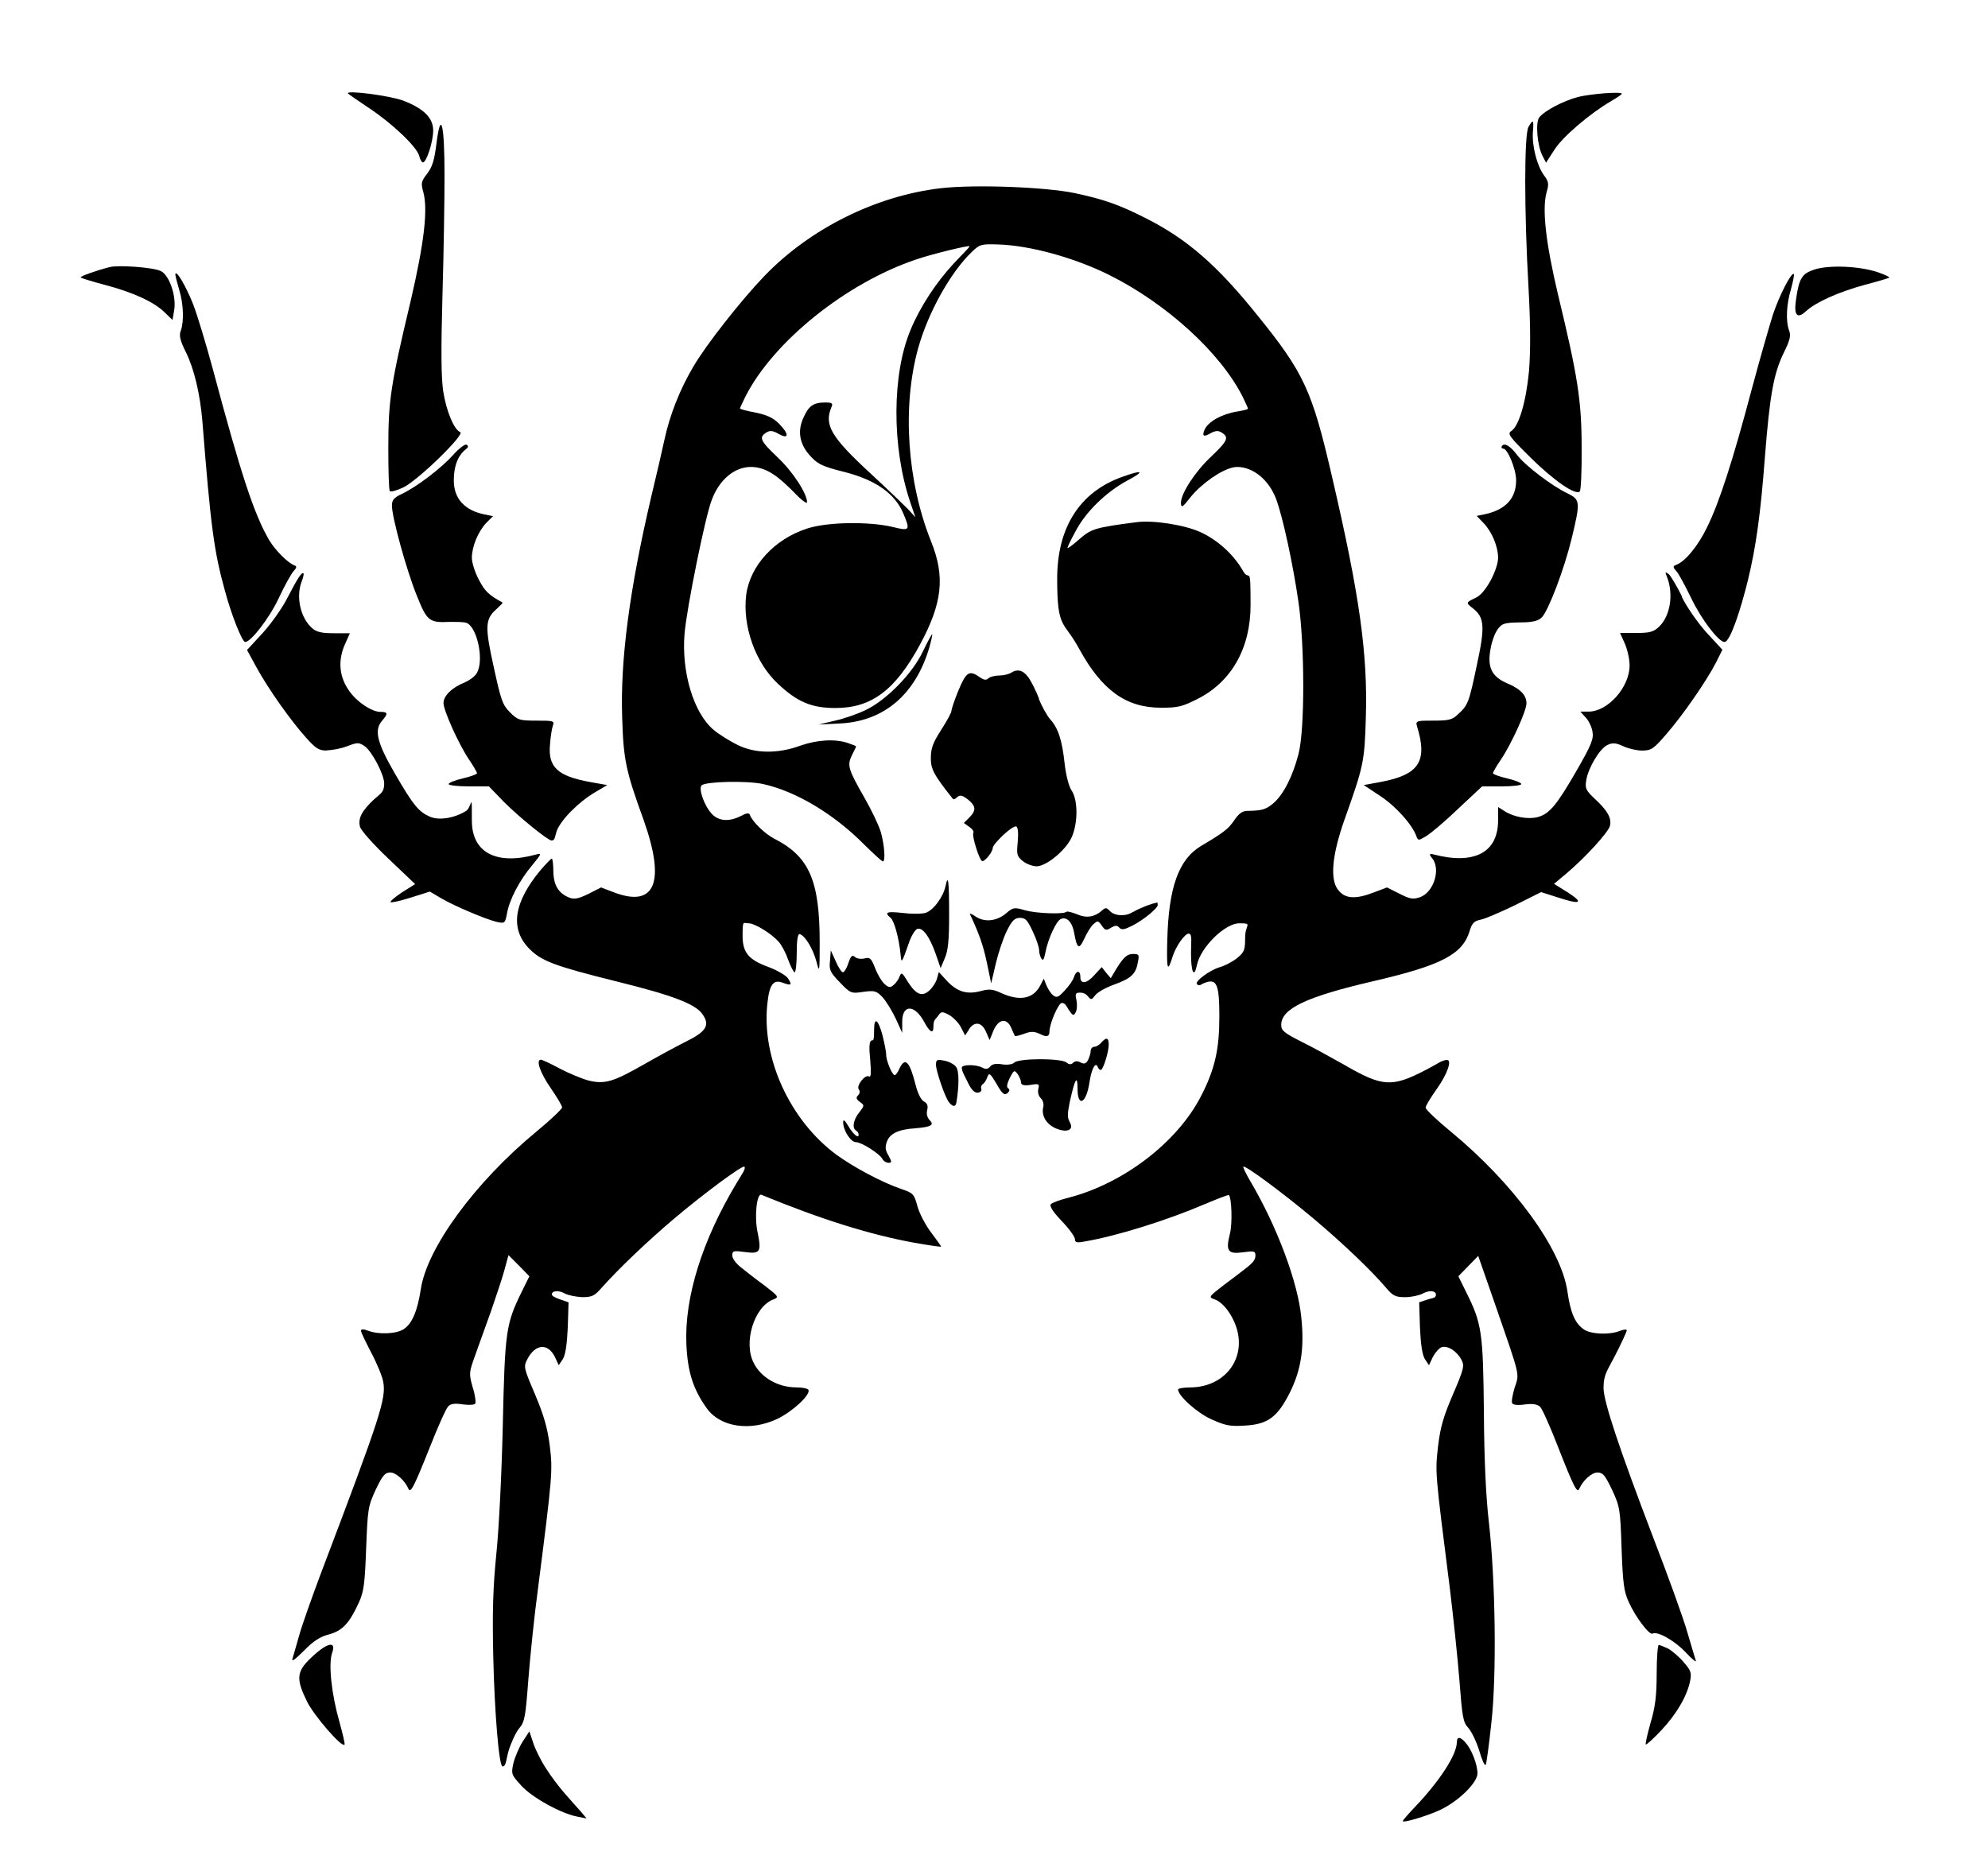 <?xml version="1.0" encoding="UTF-8"?>
<svg id="Capa_1" xmlns="http://www.w3.org/2000/svg" version="1.1" viewBox="0 0 771 724">
  <!-- Generator: Adobe Illustrator 29.1.0, SVG Export Plug-In . SVG Version: 2.1.0 Build 142)  -->
  <path d="M143.1,41.9c9.2,6.1,18.6,15.1,19.5,18.6.3,1.4,1,2.5,1.4,2.5,1.4,0,4-8,4-12.4s-3-8.3-11.7-11.6c-5.1-1.9-22.6-4.2-21.3-2.7.3.3,3.9,2.8,8.1,5.6Z"/>
  <path d="M599.6,63.1l3.3-5.1c3.2-5,13.6-13.9,21.8-18.7,2.4-1.4,4.3-2.7,4.3-2.9,0-1-12,0-17,1.2-5.8,1.6-12.8,5.2-15,7.9-1.6,1.9-.8,11,1.2,14.9l1.4,2.7Z"/>
  <path d="M164.2,74.6c1.8,6.8.3,19.7-5,42.4-7.7,32.3-8.6,38.3-8.6,56.7,0,8.9.2,16.4.6,16.8s2.8-.3,5.3-1.5c5.6-2.7,24-20.6,22-21.4-2.4-.9-5.4-8.1-6.6-15.8-.8-5.3-.9-15.6-.3-37.3.5-16.5.8-37.4.8-46.5,0-19.8-1.4-25.7-3.1-12.6-.8,6.6-1.6,9.3-3.6,11.9-2.4,3.1-2.5,3.8-1.5,7.3Z"/>
  <path d="M593.5,177.4c9,8.9,17.6,14.9,19.2,13.2.4-.4.8-8,.7-16.9,0-18.3-1.5-27.7-9.1-59.2-4.8-20.2-6.3-33.3-4.5-39.9,1-3.3.8-4.2-1-6.6-2.7-3.7-4.7-11.4-4.3-16.8.4-4.8.1-5.1-1.7-2-1.7,2.9-1.7,32.7,0,62.4.8,14.5.8,24.5.2,32.2-1.1,11.8-3.9,21.5-6.9,23.4-1.6,1-.7,2.2,7.4,10.2Z"/>
  <path d="M652.3,231.3c-2-4-4.3-7.9-5.1-8.6-1.4-1-1.5-.9-.8.8,2.8,6.9,1.4,15.4-3,19.6-2.1,2-3.6,2.4-8.8,2.4h-6.3l1.8,4c1,2.2,1.9,6,1.9,8.6,0,8.4-8.4,17.9-15.9,17.9h-3.2l2,2.2c1.2,1.2,2.4,3.7,2.7,5.5.5,2.9-.3,5-6.1,15.1-7.7,13.4-10.6,16.9-15.1,18.1-3.8,1-9.3,0-12.9-2.3l-2.5-1.6v5.2c0,12.5-9.3,17.3-25,13.2q-2.4-.7-.7,1.3c3.6,4.1.9,13.3-4.6,15.3-2.7.9-3.9.7-8-1.4l-4.8-2.4-5,1.9c-7.2,2.8-11.3,2.5-13.9-.9-3.3-4-2.4-13.6,2.4-27.2,7.4-20.8,7.8-22.4,8.3-39.5.8-24.8-2.4-47.7-13.2-94-7.6-32.9-10.8-39.9-28.6-61.9-15.7-19.6-27.4-29.8-43.4-37.9-10.6-5.4-16.5-7.4-27.7-9.8-11.6-2.4-38.8-3.4-51.9-1.9-25.1,2.9-50.7,15.6-68.5,34.1-9.1,9.5-22.7,26.8-27.5,35.1-5.3,8.9-9.2,19-11.2,28.3-.8,3.8-3.1,13.7-5.1,22-8.4,35.8-12.1,63.4-11.3,86,.5,16.2,1.4,20.5,8.3,39.5,8.6,24.2,4.5,34.2-11.5,28.1l-5-1.9-4.9,2.5c-3.7,1.8-5.4,2.2-7.3,1.5-4.3-1.7-6.2-4.8-6.3-10.2,0-2.7-.3-5-.6-5s-2.2,2-4.3,4.4c-10.5,12.6-12,22.8-4.5,30.5,4.7,4.8,9.6,6.7,33.7,12.7,22.3,5.5,31.1,8.9,33.7,13,2.8,4.1,1.2,6.6-6.8,10.5-4,2-11.3,6-16.2,8.8-11.7,6.7-15.1,7.7-21.3,6.2-2.6-.7-7.7-2.8-11.3-4.7-3.5-1.9-6.8-3.4-7.2-3.4-2.1,0-.3,5.1,3.7,10.9,2.5,3.6,4.5,7,4.5,7.6s-4.5,4.9-10.1,9.5c-23.6,19.5-42.3,45-44.7,61-1.3,8.5-3.4,13.4-6.6,15.5-2.9,1.9-9.7,2.2-13.9.6-1.6-.6-2.7-.7-2.7,0s1.8,4.3,3.9,8.4c2.2,4.1,4.3,9.2,4.7,11.3,1.2,6.6-.7,12.7-24.1,74.3-3.6,9.6-7.5,20.6-8.5,24.3-1.1,3.8-2.2,7.8-2.6,9-.4,1.3,1.1.2,4.4-3.1,3.7-3.8,6.3-5.5,9.8-6.4,5.2-1.4,7.9-4.3,11.6-12.4,1.9-4.2,2.3-7.2,2.8-20.9.6-15.3.7-16.3,3.7-22.8,2.7-5.6,3.6-6.7,5.7-6.7s5.6,3.1,7,6.3c.8,2,2.2-.8,8.3-16.1,3.1-7.9,6.3-15,7.1-15.8,1-1.1,2.6-1.3,5.7-.8,2.3.3,4.5.2,4.8-.3s0-3.3-1-6.4c-1.5-5.3-1.4-5.7,1-12.4,1.4-3.9,4.1-11.5,6.1-17,1.9-5.5,4.3-12.6,5.2-15.9l1.6-5.9,4.1,4.1,4,4.1-3.1,6.3c-6,12.2-6.4,15.3-7.2,51.3-.4,18.1-1.5,40.6-2.5,50-1.3,12.9-1.6,22.6-1.2,40,.5,21.6,2.2,42.5,3.6,42.5s1.4-2.7,2.3-5.9c1-3.3,2.8-7.2,4.1-8.8,2.2-2.5,2.5-4.4,3.6-18.9.7-8.9,2.3-24.7,3.7-35,5.7-44.5,5.8-46.1,4.6-55.9-.9-6.9-2.3-11.7-5.7-19.8-4.4-10.3-4.5-10.7-3-13.6,3.1-6,8-6.4,10.7-.9l1.5,3.2,1.6-2.4c1-1.7,1.6-5.5,1.9-12.3l.3-9.7-3.2-1.1c-1.8-.6-3.3-1.4-3.3-1.9,0-1.5,2.6-1.8,5.1-.4,1.3.7,4.4,1.3,6.7,1.4,3.8,0,4.8-.5,7.5-3.6,6.8-7.6,17.7-18,28.2-26.9,12-10.1,26.5-20.8,27.2-20.1s-1.1,3.1-3,6.3c-13.4,22.3-20.3,44.4-19.5,62.7.5,10.6,2.6,17.3,7.9,24.7,5.2,7.3,16.8,9.1,27.4,4.1,6-2.9,13.1-9.5,12-11.3-.4-.5-2.4-.9-4.6-.9-7.1,0-13.7-3.7-16.6-9.5-4.1-7.9.2-21.8,7.6-24.6,2.3-.9,2.2-1.1-3.5-5.5-3.3-2.4-7.4-5.6-9.1-7-1.8-1.4-3.3-3.4-3.3-4.5,0-1.9.4-2,4.9-1.4,5.9.8,6.5,0,4.9-7.7-1.3-6.1-.3-15.2,1.5-14.5,23.3,9.6,42.3,15.5,59.3,18.6,5.7,1,10.4,1.7,10.4,1.5s-1.8-2.7-3.9-5.5c-2.2-2.9-4.6-7.5-5.3-10.2-1.3-4.8-1.7-5.1-6.4-6.7-7.5-2.6-18.2-8.3-25.1-13.3-17.9-13.3-29-37.3-26.7-58.5.8-7.5,2.3-9.6,6.1-8.1,3.3,1.2,3.6.8,1.8-1.9-.9-1.1-4.3-3.1-7.6-4.3-7.6-2.8-9.9-5.6-9.9-12s.2-4.9,2.4-4.9,8.8,3.9,11.7,7.3c1.1,1.2,2.7,4.3,3.6,6.9,1,2.7,2.1,4.8,2.5,4.8s.8-3.4.8-7.6.3-7.5,1.2-7.2c2.1.7,5,5.5,6.4,10.5,1.2,4.7,1.3,4.5,1.3-7.2,0-24-4-33.4-17.6-40.3-3.8-2-8.6-6.7-9.5-9.3-.3-.8-1.3-.7-3.5.5-4.6,2.3-8.5,2-11.2-.8-2.9-3.1-5.3-9.7-4-11.1,1.5-1.5,17.6-1.9,23.9-.5,12.7,2.8,27.4,11.6,39.1,23.4,3.7,3.6,6.9,6.6,7.3,6.6,1.1,0,.6-6.5-.8-11.4-.8-2.7-3.7-8.7-6.4-13.4-6.3-11-6.7-12.5-4.8-16.4.9-1.7,1.6-3.2,1.6-3.4s-1.4-.7-3.1-1.3c-4.9-1.7-12-1.3-18.5,1-8.8,3.2-17.5,3.1-24.4-.3-3-1.5-7.2-4.1-9.2-5.8-7.8-6.5-12.6-22.5-11.3-37.5.9-10.1,8-45.2,10.5-51.6,2.9-7.9,8.8-12.9,15.2-12.9s11.2,4.3,16.6,9.7c2.8,3,5.2,4.8,5.2,4,0-3.4-5.6-12-11.6-17.6-6.6-6.3-7.2-7.6-4.1-9.5,1.3-.8,2.5-.7,4.7.6,4.1,2.3,4.1,0,0-4.1-2.2-2.2-4.7-3.3-9-4.2-3.3-.6-6-1.3-6-1.6s1-2.3,2.1-4.6c10.8-21.3,39.1-44.1,66.3-53.2,6.1-2.1,20.6-5.6,20.6-5.1s-2.9,3.2-6.4,7c-6.6,7.2-12.7,16.4-16.4,25.3-7.3,17.2-7.4,45.6-.2,66.9l2,5.9-2.8-3.1c-1.6-1.6-8.1-7.9-14.5-13.8-15.4-14.2-18.2-18.9-15.2-25.9.6-1.4.2-1.7-2.5-1.7-4.5,0-6.4,1.3-8.4,5.9-2.3,4.9-1.6,9.8,2,14.1,3.4,3.9,4.9,4.7,14.1,7,12,3.1,19.5,8.4,22.7,16.2,2.7,6.4,2.4,6.7-4.1,5.1-9.1-2.2-25.5-2-33.3.6-12.7,4.1-22.1,14.4-23.6,25.7-1.5,12.1,3.5,26.2,12.2,34.4,7.5,7.1,13.1,9.5,22.4,9.5,14,0,23.2-6.9,32.8-24.6,8.7-16.1,9.8-26.4,4.3-40-9.3-23.2-11.3-52.3-5-75,3.9-13.9,12.6-29.5,20.9-37.4,2.9-2.8,3.6-3,9.8-2.8,12.4.3,29.9,5.1,43.5,11.9,22.2,11.1,43,30.1,51.6,47.1,1.1,2.3,2.1,4.4,2.1,4.7s-1.9.7-4.2,1.1c-6,1-11.2,3.9-12.6,7q-1.6,3.6,1.8,1.7c2.2-1.3,3.4-1.4,4.7-.6,3.1,1.9,2.5,3.2-4.1,9.5-6.1,5.7-11.6,14.2-11.6,17.8s2.4-1,5.4-4.1c5.5-5.6,12.5-9.8,16.4-9.8,6.2,0,12.3,5,15.1,12.4,2.6,6.9,6.6,25.5,8.7,40.1,2.4,16.6,2.5,49.3,0,58.8-2.2,8.6-5.8,15.7-9.7,19.1-3,2.5-4.4,2.9-10.2,3-1.9,0-3.3,1.1-5,3.6-2.3,3.4-4.1,4.8-12.9,10-8.7,5.2-12.6,16.1-13.1,36.7-.3,11.5.1,12.6,2.1,6.1,1.3-4,4.7-8.8,6.2-8.8s.9,3.4.9,7.5c0,7.5,1.2,10,2.3,4.7,1.4-6.9,10.9-16.2,16.4-16.2s2.3.4,2.3,5.4-.3,5.7-3,8c-1.7,1.4-4.9,3.1-7.1,3.7-3.8,1.2-9.6,5.5-8.6,6.5s1.6,0,3-.5c4.7-1.8,5.7.5,5.7,13.1s-1.7,20.4-7.2,31c-9.2,17.8-30,33.7-51.2,39.2-3.2.8-6.3,1.9-6.9,2.5-.7.7.6,2.8,4.1,6.5,2.9,3,5.2,6.2,5.2,7.1,0,1.3.7,1.5,3.8.9,12.4-2.1,31.9-8.2,46.6-14.5,5-2.1,9.1-3.7,9.3-3.5,1.1,1.1,1.4,11.2.4,15-1.7,6.7-.8,8,5,7.2,4.4-.6,4.9-.5,4.9,1.3s-1.5,3.1-3.2,4.5c-1.8,1.4-5.9,4.6-9.2,7-5.8,4.5-5.9,4.6-3.3,5.5,3.5,1.3,7.3,6.7,8.7,12.2,2.9,11.7-5.5,21.8-18.2,21.9-2.7,0-4.8.4-4.8.8,0,2.5,7.5,9.2,13,11.6,5.3,2.4,7.2,2.8,13,2.4,8.9-.5,12.6-3.3,17.5-13.1,4.2-8.6,5.5-16.9,4.3-28.7-1.3-13.7-9.4-35.4-19.8-53-1.7-2.9-2.9-5.4-2.7-5.6.7-.7,15.5,10.3,27.2,20.1,11.3,9.5,22.6,20.3,28.1,26.8,2.7,3.2,3.7,3.7,7.5,3.7,2.4,0,5.5-.7,6.8-1.4,2.5-1.4,5.1-1.1,5.1.4s-1.5,1.3-3.2,1.9l-3.3,1.1.3,9.7c.3,6.8.9,10.6,1.9,12.3l1.6,2.4,1.5-3.2c.9-1.7,2.4-3.4,3.4-3.8,2.4-.7,5.9,1.5,7.7,4.9,1.2,2.3,1,3.4-3.3,13.4-3.7,8.6-4.9,12.7-5.8,20.3-1.1,10.1-1.2,9.3,4.6,55,1.3,10.7,3,26.7,3.7,35.5,1.1,14.3,1.4,16.3,3.4,18.5,1.3,1.4,3.2,5.4,4.3,8.9,1,3.5,2.1,6,2.5,5.5.3-.5,1.3-7.8,2.2-16.3,2.1-18.6,1.6-55.5-1-78.1-1.1-9.6-1.8-24-1.9-42.5-.3-30.8-.8-34.3-6.8-46.3l-3.1-6.3,3.8-3.9,3.9-4,6.9,19.8c9.6,27.8,9.1,25.6,7.2,31.4-.8,2.7-1.3,5.4-.9,6,.4.6,2.3.8,5,.4,3.1-.4,4.7,0,5.8.9.8.8,4,7.9,7,15.7,6,15.3,7.4,18.1,8.2,16.1,1.4-3.2,4.8-6.3,7-6.3s3,1.1,5.7,6.7c3,6.5,3.2,7.4,3.7,22.8.5,13.6.9,16.7,2.8,20.8,2.6,5.8,8,12.9,9.2,12.2,1.8-1.1,8.6,2.7,12.9,7.3,2.4,2.6,4.2,4,3.9,3.2-.3-.8-1.7-5.7-3.2-10.7-1.4-5.1-7.5-22-13.5-37.5-12.9-33.8-19.1-52.3-19.1-57.6s1.5-6.7,4.5-12.6c2.5-4.9,4.5-9.2,4.5-9.7s-1.2-.4-2.7.2c-4.1,1.6-11,1.3-13.8-.5-3.5-2.3-5.3-6.4-6.5-14.8-2.4-16.6-20.8-41.8-45.1-61.9-5.5-4.5-9.9-8.7-9.9-9.4s2-4,4.5-7.5c4-5.7,5.8-11,3.8-11s-4.1,1.8-8.3,3.9c-13.1,6.8-16.7,6.6-31.7-2.1-4.8-2.7-12.2-6.8-16.5-8.9-6.7-3.4-7.8-4.3-7.8-6.5,0-6.3,9.7-10.9,35.5-16.9,26.8-6.2,34.9-10.5,37.6-19.6.9-3,1.8-3.8,4.2-4.3,1.7-.3,7.7-2.9,13.3-5.6l10.2-5.1,6.6,2.1c8.8,2.9,10.1,2.1,3.7-2l-5.3-3.3,4.9-4.1c7.2-6.1,16.1-15.8,16.8-18.4.7-2.9-.9-5.9-5.8-10.4-3.6-3.4-3.9-4.1-3.4-7.3.8-4.9,5.3-12.4,8.3-13.7,1.9-.9,3.2-.8,6,.5,1.9.9,5.2,1.7,7.3,1.7,3.6,0,4.5-.6,9.4-6.3,6.3-7.2,15.6-20.6,19.3-27.8l2.5-5-6.1-6.6c-3.4-3.8-7.7-9.9-9.7-14Z"/>
  <path d="M62.3,105.1c-2.9-1.4-16.4-2.4-19.8-1.5-5.1,1.3-11.6,3.6-11.2,4,.2.3,4.5,1.6,9.4,2.9,11,2.9,19,6.6,23.1,10.6l3.1,3,.6-3.5c1.1-5.4-1.8-14-5.2-15.5Z"/>
  <path d="M728.3,105.6c-7-2.4-18.8-2.9-24.5-1.1-5,1.6-6.1,3.4-7.3,12-.8,5.8.5,7.3,3.8,4.3,3.9-3.6,12.6-7.5,22.8-10.3,5-1.3,9.3-2.6,9.6-2.8.2-.3-1.8-1.2-4.4-2.1Z"/>
  <path d="M108.1,232c2.2-4.7,4.8-9.4,5.7-10.4,1.3-1.4,1.4-2,.4-2.3-2.6-1-7.3-5.7-9.8-9.8-5.9-10.1-11-25.7-21.9-66.5-2.6-9.6-6-20.9-7.6-25-2.7-6.9-6.8-13.9-6.9-11.5,0,.5.7,3.2,1.5,5.9,1.7,5.6,1.9,12.3.6,15.9-.7,1.8-.3,3.7,2,8.3,3.2,6.5,5.5,16.1,6.4,26.9,3.2,40.5,4.5,50.4,8.7,65.5,2.5,9.4,6.7,20,7.9,20,2.2,0,9.4-9.3,13-17Z"/>
  <path d="M687.6,122c-1.3,4.1-5,16.9-8.1,28.5-7.5,28.3-12.7,44.4-17.5,54.1-3.6,7.4-8.6,13.4-12.2,14.6-1,.4-1,.9.4,2.4.9,1,3.4,5.7,5.7,10.4,3.8,8,10.6,17,12.9,17s6.5-13.4,9.1-24c3.1-12.8,4.9-25.4,6.6-48,1.9-24,3.4-32.3,7.4-40.4,2.3-4.6,2.7-6.5,2-8.3-1.4-3.6-1.1-10.3.7-16.2.8-2.9,1.3-5.5,1.1-5.8-.9-.9-5.6,8.2-8.1,15.7Z"/>
  <path d="M175.7,176.5c-4.6,5.1-14,12.3-19.9,15.1-3,1.4-3.8,2.3-3.8,4.5,0,4.5,5.6,24.9,9.6,34.8,4,10,4.8,10.7,12.9,10.3,2.2,0,5,0,6.1.3,4.2.9,7.3,14.2,4.4,19.4-.6,1.3-2.8,2.9-4.8,3.8-5,2-8.2,5.2-8.2,8s5.8,15.8,9.9,21.9c1.7,2.5,3.1,4.9,3.1,5.3s-2.5,1.3-5.5,2c-3,.7-5.5,1.7-5.5,2.2s3.5.9,7.8.9h7.8l5.9,6.1c5.8,5.8,17,14.9,18.4,14.9s1.3-1.6,2-3.7c1.6-4.3,8.5-11.3,15-15.1l4.6-2.7-6.7-1.2c-12.6-2.3-16.3-5.8-15.5-14.5.2-2.9.7-6.2,1.1-7.3.7-1.9.3-2-6.3-2s-7.3-.2-10.3-3.2-3.5-4.8-6.3-17.5c-3.5-15.8-3.4-18.7,1.1-22.6,1.4-1.3,2.5-2.4,2.3-2.5-5.3-2.9-6.8-4.3-9.1-8.7-1.6-2.9-2.8-6.8-2.8-8.6,0-4.4,2.4-10.2,5.6-13.6l2.6-2.6-3.4-.7c-7.7-1.6-11.8-6.2-11.8-13.1s2.4-10.4,4.6-12.1c1-.7,1.2-1.3.4-1.8-.6-.4-2.9,1.3-5.3,4Z"/>
  <path d="M535.4,308.8c5.9,3.9,12.3,11,13.9,15.5.7,1.8.8,1.8,3.8,0,1.7-1,7.3-5.7,12.4-10.6l9.3-8.7h7.6c4.2,0,7.6-.4,7.6-.9s-2.5-1.5-5.5-2.2c-3-.7-5.5-1.6-5.5-2s1.4-2.8,3.1-5.3c4.1-6.1,9.9-18.9,9.9-21.8s-1.9-5.4-7.3-7.7c-6.2-2.6-8-6.3-6.6-13.6.5-2.8,1.7-6.1,2.8-7.5,1.6-2.2,2.6-2.5,8.5-2.6,5.2,0,7.2-.6,8.6-2,2.6-2.8,8.6-18.5,11.5-30.4,3.5-14.5,3.4-15.2-1.7-17.7-5.9-2.8-16.4-10.8-19.4-14.8-2.7-3.6-5-4.9-5.9-3.5-.4.6,0,1,.5,1,1.7,0,5,8,5,12.3,0,7-4.1,11.5-12.4,13.2l-2.9.6,2.6,2.7c3.3,3.4,5.7,9.2,5.7,13.5s-4.6,13.5-8.4,15.4c-4.3,2.1-4.2,2-1.3,4.3,4.4,3.5,4.7,7,1.5,21.8-3.1,14.7-3.4,15.6-7.3,19.2-2.3,2.2-3.6,2.5-9.6,2.5s-7,0-6.4,2c4.3,13.8.9,19-14.1,21.8l-6.5,1.2,6.5,4.3Z"/>
  <path d="M437,186.5c7.2-3.8,6.4-4.5-1.9-1.5-16.4,5.9-25.1,19.6-25.1,39.5s2.5,16,8.5,27.1c8.8,16.1,18.1,22.8,31.6,22.9,6.8,0,8.4-.4,14.5-3.5,13.1-6.7,20.4-19.7,20.4-36.3s-.4-8.8-2.9-13.2c-3.6-6.4-9.8-12-16.5-15.1-6.1-2.8-18.2-4.7-24.6-3.9-16.3,2.1-17.8,2.6-22.5,6.7-2.5,2.2-4.5,3.7-4.5,3.3s1.4-3.3,3.1-6.4c3.9-7.5,11.8-15.2,19.9-19.6Z"/>
  <path d="M126.8,291c2,0,5.6-.7,7.9-1.6,3.9-1.5,4.5-1.5,6.7,0,2.8,1.9,7.6,11,7.6,14.5s-1.4,3.8-3.9,6.1c-4.8,4.5-6.3,7.4-5.5,10.6.3,1.4,5.3,7,11,12.4l10.4,9.9-5.1,3.2c-2.7,1.8-4.7,3.5-4.4,3.8s3.8-.5,7.9-1.8l7.3-2.3,4.4,2.6c5.3,3.1,17.4,8.2,21.7,9.2,2.9.6,3.1.5,3.8-3.2.9-5.4,4.9-13,9.7-18.7,3.7-4.5,3.9-4.9,1.7-4.3-15.5,4.3-25-.7-25-13.1s0-5.2-2.2-3.8c-4.5,2.8-10.4,3.8-14,2.3-4.5-2-6.5-4.4-13.9-17.2-6.8-11.8-7.9-16.6-4.6-20.2,2.3-2.7,2.1-3.3-.9-3.3s-9.3-3.8-12.5-8.9c-3.5-5.4-3.8-11.5-1-17.6l1.8-4h-6.3c-4.8,0-6.7-.5-8.4-2-4.5-4-6.3-12.1-4-18.1.6-1.5.9-2.9.7-3.1-.7-.6-2.2,1.7-6.2,9.4-2,4-6.4,10.2-9.7,13.8l-6,6.5,3.7,6.8c4.7,8.5,13.1,20.4,19.1,27.1,3.9,4.4,5.1,5.1,8.2,5.1Z"/>
  <path d="M357.9,252.7c-4,8.5-14.1,18.8-22,22.6-3,1.5-8.4,3.4-12,4.2l-6.4,1.5,8.2-.4c17.1-.8,29.3-11.2,34.7-29.4.8-2.8,1.3-5.2,1.1-5.2s-1.8,3-3.6,6.7Z"/>
  <path d="M403,271.1c-1.1-3-3-6.7-4.1-8.3-2.1-2.9-4.3-3.5-6.9-1.8-.8.5-2.9,1-4.5,1s-3.6.5-4.2,1.1c-.8.8-1.7.7-3.4-.5-4-2.8-5.2-2-8.2,5.2-1.5,3.7-2.7,7.2-2.7,7.9s-1.8,4-4,7.4c-3.2,5-4,7.1-4,11s.8,6.1,8.6,15.8c.2.2,1,0,1.7-.8,1.1-.9,2-.6,4.1,1,3.1,2.5,3.3,4.2.5,7l-2.1,2.1,2.1,1.5c1.2.8,1.9,1.8,1.6,2.3-.7,1.1,2.4,11,3.5,11s4-3.6,4-5.1,7.8-9.1,9.2-8.3c.6.4.8,2.6.5,6-.5,4.9-.3,5.5,2,7.4,1.4,1.1,3.8,2,5.3,2,3.8,0,11.3-6.2,13.6-11.2,2.5-5.5,2.5-14.5,0-18.2-1.1-1.6-2.2-6-2.7-10.4-1-9.2-2.5-13.8-5.6-17.2-1.2-1.4-3.2-4.9-4.4-7.9Z"/>
  <path d="M366.7,343.7c-.9,4.3-4.9,9.6-7.9,10.4-1.5.4-5.4.4-8.7,0-6.2-.7-7.3-.3-4.7,1.9,1.4,1.1,3.3,8,3.9,14.5.3,3.2.4,3.2,3.2-4.8.9-2.7,2.4-5.1,3.2-5.4,2.1-.8,4.8,2.9,7.2,9.7l1.9,5.5,1.6-3.8c1.3-3,1.7-6.9,1.7-16.9,0-13.4-.4-16-1.4-11.1Z"/>
  <path d="M439.5,353.6c-2.6,1.9-7,1.8-9-.2-1.4-1.5-1.8-1.5-3.3-.1-2.8,2.4-5.9,2.9-9.5,1.3-2-.8-3.8-1.2-4-1-1,1.1-11.6.7-16-.5-4.4-1.3-4.8-1.2-7.7,1.3-3.7,3-8.4,3.4-11.9.9-1.3-.9-2.2-1.2-1.9-.7,3.5,7.6,5,11.6,6.5,18.6l1.7,8.2,1.8-7.7c1-4.2,2.9-9.9,4.3-12.7,2-4,3-5,5.1-5s2.9.9,4.9,5.2c1.4,2.9,2.5,6.2,2.5,7.3s.4,2.6.9,3.3c.6,1,1,.3,1.5-2.2,1-5.4,4.3-12.6,6.1-13.2,2.3-.9,4.4,1.3,5.1,5.5,1.1,6.1,1.9,6.6,3.9,2.2,1-2.2,2.6-4.8,3.5-5.6,1.7-1.5,1.9-1.5,3.3.5,1.3,1.9,1.8,2,3.6.8,1.6-.9,2.3-1,3.2,0s2.1.7,4.9-.7c4.4-2.2,10-6.8,10-8.1s-.3-.9-.7-.8c-1.7.2-6.9,2.3-8.8,3.5Z"/>
  <path d="M375.8,399.2c2.1-3.2,5-2.8,6.6,1l1.4,3.2,1.5-3.7c2-4.6,5.2-5,6.9-1,.7,1.6,1.3,3,1.4,3.1.2.2,1.8-.2,3.7-.9,2.8-1,3.9-.9,6.6.4q3.1,1.5,3.1-1.1c0-3.2,3.5-11.2,4.8-11.2s1.8,1.2,2.7,2.7c1.6,2.3,1.9,2.4,2.7.9.5-.9.6-3,.3-4.6-.6-2.5-.4-3,1.3-3s2.5.7,3.2,1.5c1.1,1.4,1.4,1.3,2.7-.4.7-1.1,4-3,7.3-4.2,6.7-2.4,8.5-4.1,9.3-8.7.6-2.9.4-3.2-1.8-3.2s-3.6.9-6.7,6l-2,3.4-1.8-2.1-1.7-2.2-2.7,2.9c-3,3.5-5.6,3.9-5.6,1s-1.7-2.6-2.5,0c-.3,1.1-1.9,3.4-3.6,5.2-2.5,2.7-3.1,2.9-4.5,1.8-.9-.7-2-2.5-2.6-3.9l-1-2.5-1.4,2.7c-2.7,5.1-7.9,6.1-15,2.9-3.4-1.6-4.8-1.7-8.1-.8-5.3,1.4-9,.3-13-3.9l-3.2-3.5-.7,2.5c-.3,1.3-1.6,3.4-2.9,4.6-2.9,2.7-5.3,1.7-8.6-3.6-2-3.3-2.3-3.5-3-1.8-.4,1.1-1.4,2.6-2.3,3.3-1.4,1.2-1.9,1.1-3.6-.4-1.1-1-2.7-3.7-3.6-6.1-1.5-3.8-2-4.3-4-3.8-1.4.4-3.1.1-3.8-.5-1.1-1-1.6-.5-2.6,2.4-.6,1.9-1.6,3.5-2.1,3.5s-1.8-1.9-2.8-4.3l-1.9-4.2-.3,4c-.4,3.6,0,4.5,3.8,8.4,4.1,4.3,4.4,4.4,9.1,3.7,4.4-.6,5.1-.4,7.5,2.1,1.4,1.6,3.7,5.3,5.1,8.3l2.5,5.5v-4.3c0-6.9,4.9-6.8,8.6.2,2.1,3.9,3.5,4.6,3.5,1.8s.7-2.8,1.6-4c1.4-2.1,1.7-2.1,4.4-.7,1.6.9,3.7,3,4.6,4.7l1.7,3.3,1.5-2.3Z"/>
  <path d="M355.1,437.6c6-.5,7.4-1.3,5.4-3.2-.9-1-1.3-2.4-.9-3.9.4-1.7,0-2.6-1.3-3.3-1.1-.6-2.4-3.2-3.2-6.4-2.3-9.2-4.1-11-6.3-6.3-.6,1.4-1.4,2.5-1.8,2.5-1,0-3.4-5.8-3.3-7.9,0-.9-.6-4.2-1.4-7.4-1.7-6.4-3.3-7.5-3.3-2.3s-.5,3.8-1.1,4.2c-.8.4-.9,2.9-.4,7.6.4,5,.3,6.8-.5,6.3-1.5-.9-5.1,3.7-3.9,5.1.5.6.4,1.5-.3,2.2-.9.9-.8,1.5.7,2.6,1.8,1.3,1.8,1.4-.3,4.1-2.3,2.9-2.8,6-1.2,7,.6.3,1,1.1,1,1.6,0,1.6-2,0-4.1-3.5-1.3-2.2-1.9-2.6-1.9-1.3,0,3.1,2.9,7.7,5,7.7s9.1,4.4,10.3,6.6c.4.8,1.5,1.4,2.3,1.4,1.3,0,1.3-.4,0-2.8-1.3-2.1-1.4-3.3-.6-5.5,1.2-3.1,4.5-4.7,11.2-5.1Z"/>
  <path d="M414.8,435c-.9-1.4-.8-3.3.1-7.7,2-9,3-10.6,3-5.1,0,7.5,3.4,5.8,4.6-2.3.8-5.2,2.3-8.2,3.2-6.2.2.7.8,1.3,1.2,1.3.9,0,3.1-6.9,3.1-9.9s-1.2-2.7-3-.6c-.7.8-1.9,1.5-2.6,1.5s-1.4.7-1.4,1.6-.5,2.4-1,3.5c-.8,1.5-1.5,1.7-2.9,1-1.2-.7-2.2-.6-2.9.1s-1.5.8-2.6-.1c-2-1.7-18.2-1.7-20.2,0-.8.8-2.8,1-4.8.7-2.3-.4-3.9-.1-4.6.9-.9,1-1.7,1.1-3,.4-2.4-1.3-8-1.3-8,0s1,3,2.2,5.4c1.4,3.1,2.7,4.4,4,4.3,1-.1,1.6-.7,1.4-1.4-.3-.7,0-1.5.5-1.9.6-.3,1.4-1.5,1.8-2.7.7-1.9,1.1-1.6,3.6,2.6,2.2,3.9,3,4.5,4.2,3.6.9-.8,1-1.4.3-1.9-.7-.4-.5-1.7.6-4,1.6-3.1,1.8-3.2,3.1-1.5.7,1.1,1.3,2.5,1.3,3.3s.9,1.3,3.6.9c3.3-.6,3.6-.4,3.1,1.5-.3,1.2,0,2.7.9,3.6.9.8,1.3,2.4,1,3.5-.8,3.3,1.2,6.7,5,8.3,4.4,1.8,7.1.5,5.2-2.6Z"/>
  <path d="M366.3,411.4c-3-.6-3.3-.4-3.3,1.7s3.4,12.4,5.1,14.5c1.4,1.7,2.5,1.8,2.8.1,1.1-6.5,1.1-12.4-.1-13.9-.7-1-2.8-2.1-4.5-2.4Z"/>
  <path d="M128.8,641.1c1.8-5-2.1-4-8.5,2.2-5.3,5.1-5.5,8-1.2,16.7,2.8,5.6,13.4,17.8,14.5,16.7.3-.2-.7-4.3-2-9-3-10.5-4.3-22.3-2.8-26.6Z"/>
  <path d="M646.9,639.4c-1.5-.7-3.2-1.4-3.6-1.4s-.8,5.1-.8,11.3c0,8.6-.6,13-2.4,19-1.2,4.4-2.1,8.1-1.8,8.3.2.2,2.9-2.2,5.9-5.4,5.9-6.2,10.2-13.5,11.3-19.4.6-3.1.2-4-2.6-7.2-1.7-2-4.5-4.4-6-5.2Z"/>
  <path d="M219.2,695.8c-2.3-2.6-5.7-7.1-7.5-10-1.9-2.9-4.1-7.3-4.9-9.8l-1.5-4.5-2.6,4c-1.4,2.2-3,6-3.6,8.4-.9,4.2-.8,4.4,3.1,8.7,4.3,4.7,15.6,10.9,21.8,12l3.5.7-2-2.4c-1.2-1.3-4-4.5-6.3-7.1Z"/>
  <path d="M565,675.7c0,4.9-6.7,15.1-16.1,25-2.7,2.8-4.9,5.4-4.9,5.6,0,.9,9.9-2.1,14.7-4.4,7.1-3.4,14.3-10.5,14.3-14.1s-2.4-9.5-4.7-12c-2-2.3-3.3-2.3-3.3,0Z"/>
</svg>